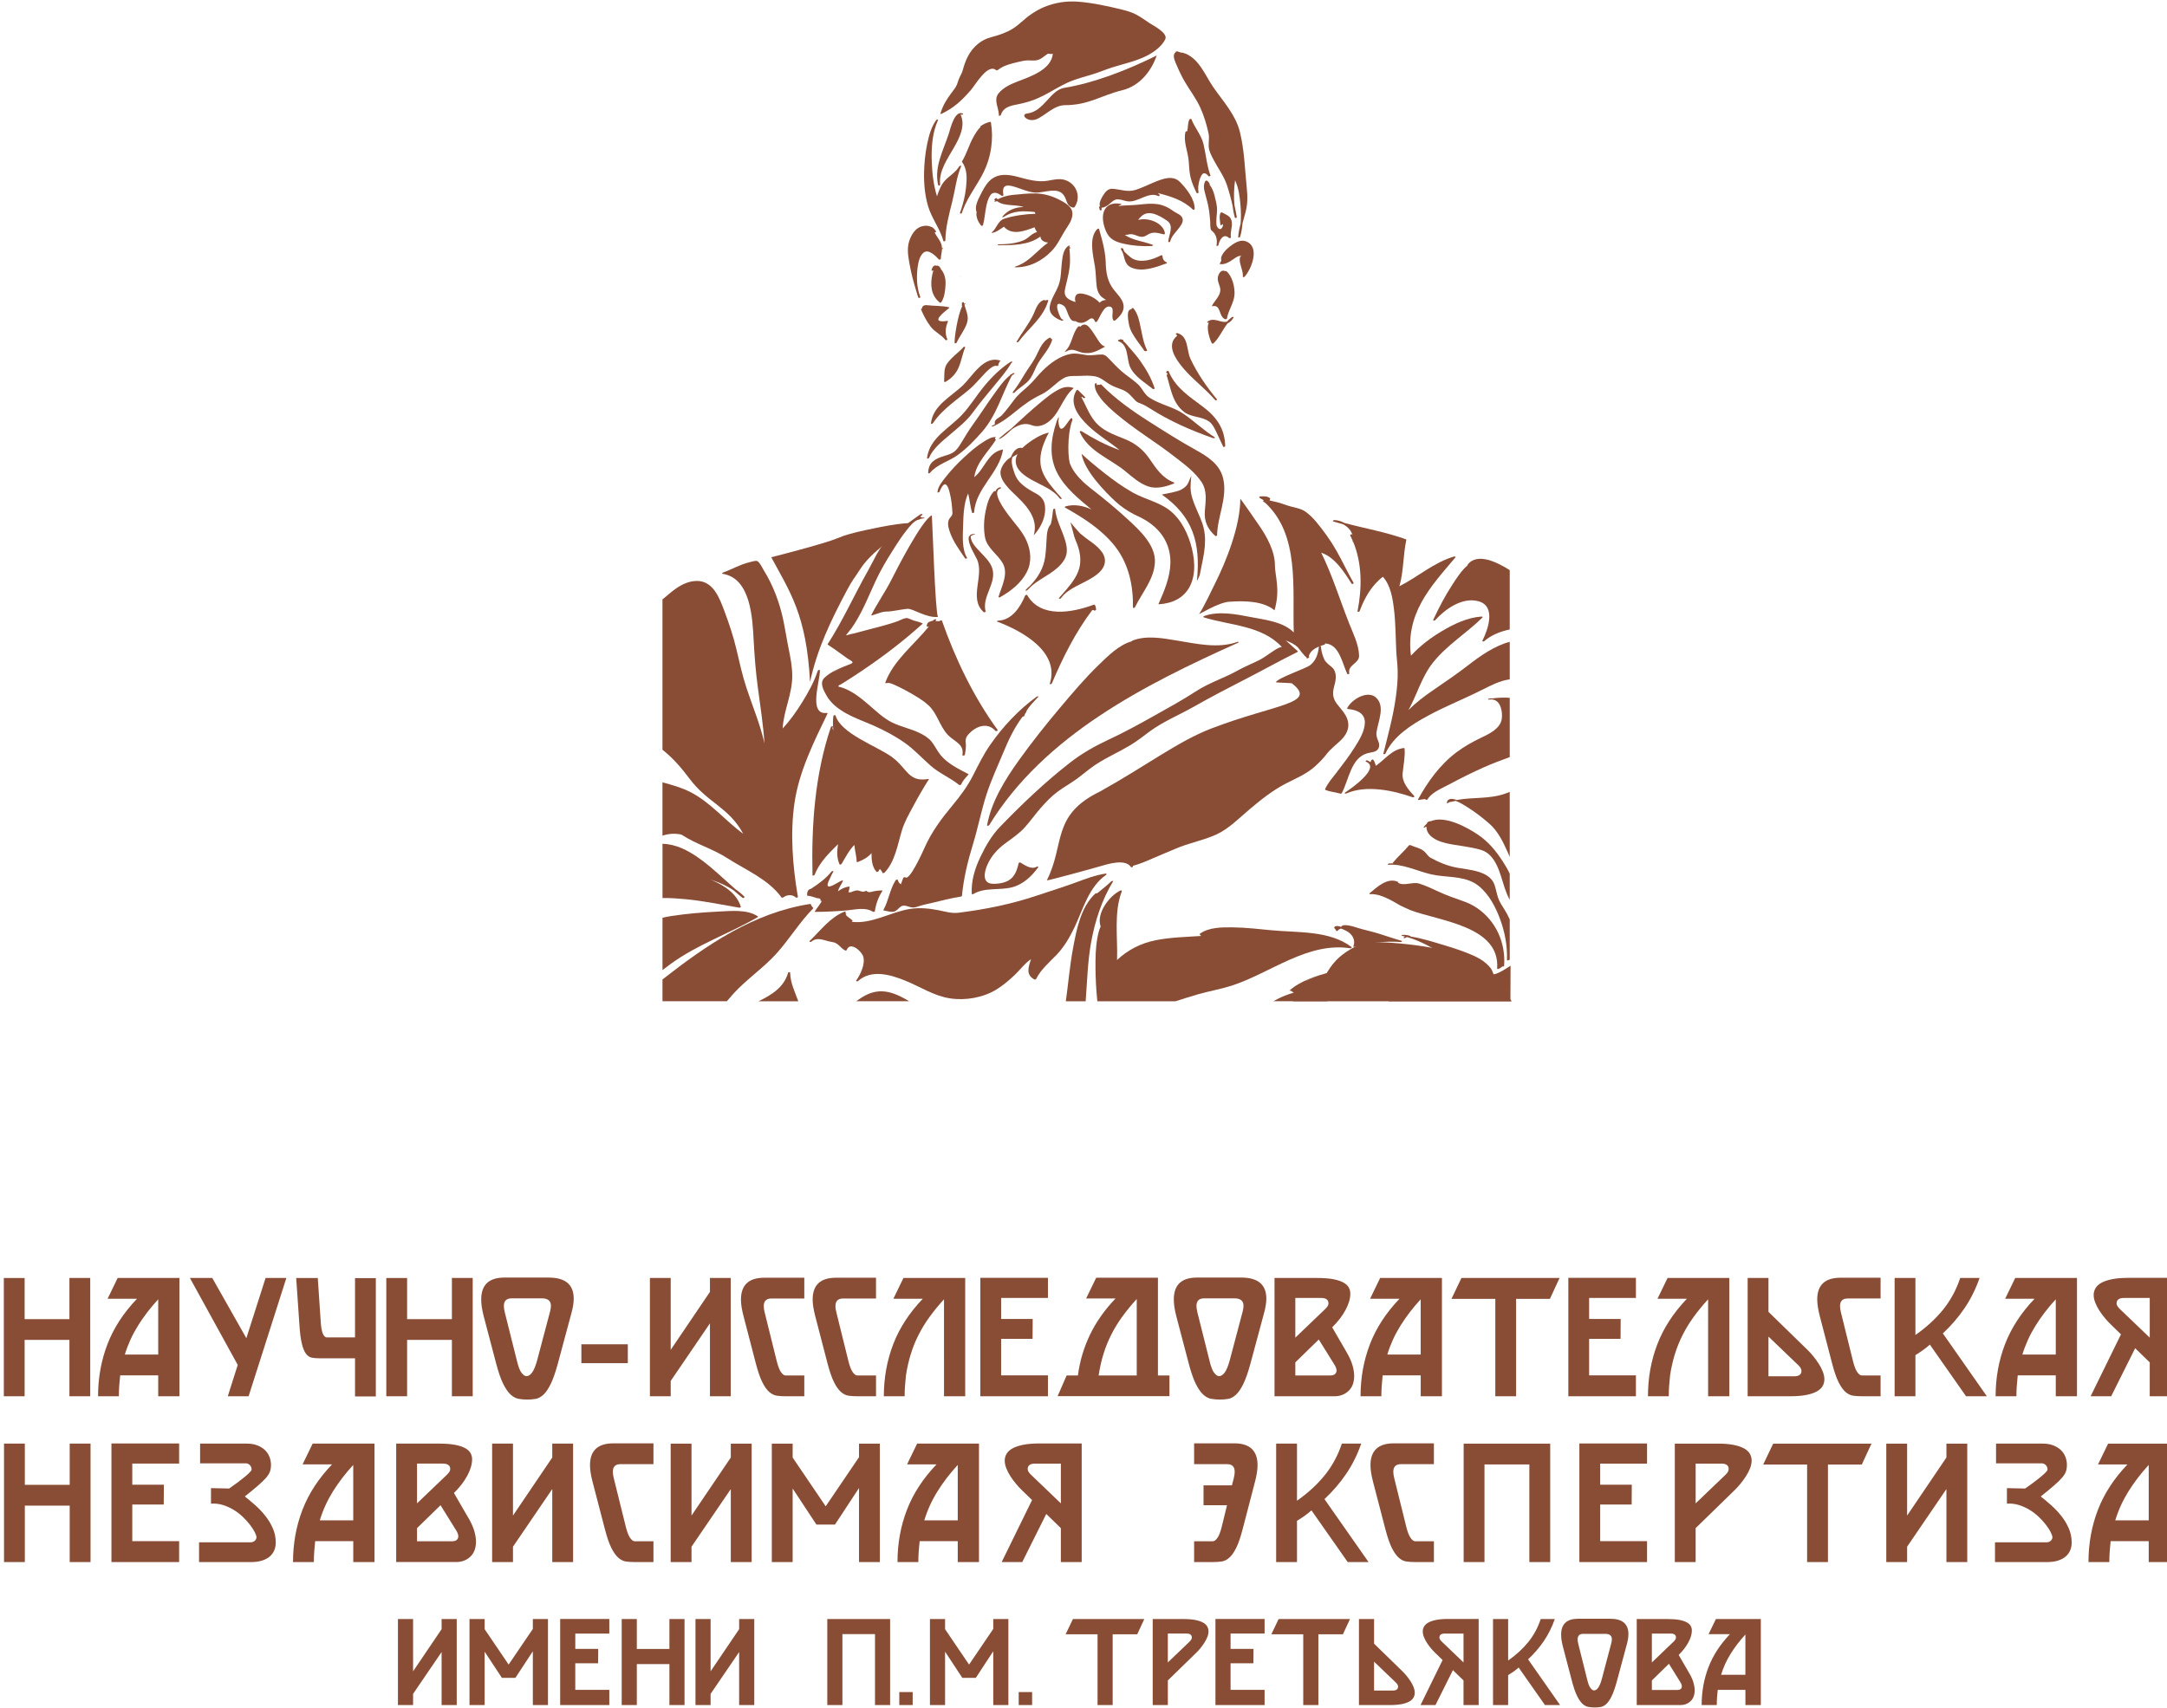 <svg height="276" viewBox="0 0 350 276" width="350" xmlns="http://www.w3.org/2000/svg"><g fill="#894d35"><path d="m66.718 270.014 4.608-6.81v-1.635h2.443v13.897h-2.444v-8.565l-4.608 6.76v1.805h-2.444v-13.896h2.444m19.329 1.618h.016v-1.62h2.443v13.9h-2.443v-8.692l-2.82 4.293h-2.18l-2.785-4.23v8.627h-2.444v-13.896h2.444v1.633l3.874 5.72m14.472-2.533-.017 2.33h-3.69v4.292h5.495v2.455h-7.936v-13.912h7.937v2.36h-5.493v2.475m15.201-4.82h2.442v13.897h-2.442v-6.62h-5.264v6.62h-2.442v-13.897h2.442v4.836h5.264m6.653 3.608 4.61-6.81v-1.635h2.443v13.897h-2.444v-8.565l-4.61 6.76v1.805h-2.442v-13.896h2.443m26.552 0h2.442v13.896h-2.442v-11.458h-5.263v11.458h-2.444v-13.896zm6.085 13.897h-2.162v-2.1h2.162zm13-12.279h.016v-1.618h2.443v13.897h-2.444v-8.69l-2.816 4.293h-2.18l-2.787-4.23v8.628h-2.442v-13.898h2.442v1.636l3.875 5.718zm6.29 12.28h-2.163v-2.1h2.164v2.1zm18.118-13.898-1.136 2.458h-3.97v11.44h-2.443v-11.44h-5.154l1.168-2.445h.046v-.014m12.849 13.898v-13.897h5.013c.757 0 1.39.054 1.9.156.506.106.918.244 1.228.42.312.176.534.387.67.63.134.243.202.505.202.784 0 .29-.06.595-.187.91-.125.316-.285.627-.482.932-.198.306-.413.602-.646.89-.23.284-.466.535-.692.75l-4.56 4.446v3.98h-2.444zm2.443-11.55v4.663l3.457-3.31c.124-.113.226-.23.303-.352.08-.117.116-.24.116-.365 0-.425-.286-.638-.855-.638h-3.02zm13.839 2.473-.016 2.33h-3.69v4.292h5.496v2.455h-7.94v-13.912h7.94v2.36h-5.496v2.475m19.286-4.82-1.138 2.458h-3.967v11.44h-2.444v-11.44h-5.15l1.167-2.445h.045v-.014m15.38-.001v3.98l4.563 4.446c.225.22.46.468.69.754.233.283.447.58.646.886.197.307.358.617.483.935.124.314.188.617.188.908 0 .277-.07.543-.203.783-.138.246-.358.456-.67.632-.31.175-.723.315-1.23.42-.51.1-1.14.154-1.898.154h-5.013v-13.898h2.443zm3.02 11.553c.568 0 .857-.214.857-.64 0-.123-.04-.244-.12-.363-.075-.117-.176-.234-.303-.35l-3.455-3.313v4.667h3.02zm11.425 2.346v-3.98l-1.712-1.662-2.817 5.643h-2.415l3.565-7.274-1.182-1.15c-.23-.216-.465-.467-.702-.752-.236-.287-.456-.583-.653-.89-.196-.304-.357-.614-.482-.93-.124-.316-.184-.62-.184-.91 0-.28.072-.546.217-.794s.376-.46.7-.638c.32-.177.74-.316 1.26-.42.52-.103 1.156-.154 1.915-.154h4.936v13.912h-2.446zm-3.02-11.55c-.58 0-.872.212-.872.637 0 .126.04.248.125.365.085.12.188.237.313.35l3.455 3.31v-4.663h-3.02zm15.49-2.347h2.272c-.456 1.306-1.045 2.49-1.767 3.554-.723 1.062-1.57 2.045-2.545 2.958l5.168 7.385h-2.444l-4.25-6.064c-.257.23-.527.443-.8.642-.276.196-.574.392-.897.588v4.835h-2.442v-13.898h2.442v6.704c1.287-.905 2.37-1.896 3.245-2.98.88-1.084 1.55-2.324 2.018-3.725m8.608 11.534c.236 0 .463-.146.676-.436.213-.287.413-.78.6-1.477l1.51-5.704c.063-.25.096-.46.096-.636 0-.592-.354-.888-1.06-.888h-3.564c-.604 0-.905.3-.905.9 0 .21.04.48.126.81l1.4 5.598c.167.708.35 1.185.552 1.445s.39.388.568.388m5.557-9.105c0 .485-.088 1.05-.266 1.69l-1.604 5.953c-.28 1.026-.56 1.826-.84 2.397-.28.57-.57.988-.863 1.26-.296.268-.6.426-.91.48-.313.054-.633.077-.967.077-.352 0-.69-.03-1.02-.087-.325-.056-.64-.223-.94-.494-.3-.277-.596-.7-.88-1.276-.287-.574-.563-1.382-.834-2.417l-1.46-5.564c-.19-.727-.283-1.37-.283-1.928 0-1.71.908-2.566 2.726-2.566h5.197c1.96 0 2.943.826 2.943 2.476m1.344 11.468v-13.897h5.013c.748 0 1.368.046 1.868.14.498.094.896.226 1.198.39.302.167.514.36.638.583s.186.464.186.723c0 .594-.187 1.236-.566 1.935-.38.702-.9 1.378-1.565 2.03l1.698 2.923c.312.528.537 1.027.675 1.49.14.467.212.897.212 1.29 0 .77-.222 1.36-.67 1.773-.445.417-.997.622-1.65.622h-7.037zm2.445-3.98v1.54h4.078c.27 0 .464-.057.584-.166.12-.106.178-.25.178-.425 0-.196-.095-.442-.28-.73l-1.805-2.91-2.755 2.692zm0-7.57v4.663l3.455-3.31c.126-.113.228-.23.312-.352.08-.117.125-.24.125-.365 0-.425-.293-.638-.87-.638h-3.022zm11.18 6.653h3.922v-6.497c-.924 1.007-1.715 2.04-2.38 3.11-.666 1.068-1.18 2.196-1.542 3.388m3.922 2.44h-4.467c-.042.397-.08.8-.11 1.208-.03.406-.045.824-.045 1.25h-2.442c0-2.156.363-4.19 1.097-6.103.73-1.91 1.89-3.697 3.477-5.356h-3.456l1.185-2.44h7.255v13.897h-2.49v-2.456zm-270.69-66.544h3.36v19.11h-3.36v-9.106h-7.235v9.108h-3.36v-19.11h3.36v6.647h7.235m8.948 5.726h5.394v-8.93c-1.27 1.38-2.363 2.806-3.274 4.273-.915 1.47-1.62 3.02-2.12 4.657m5.394 3.36h-6.144c-.057.538-.107 1.09-.15 1.654-.042.562-.062 1.136-.062 1.722h-3.36c0-2.963.502-5.762 1.508-8.39 1.006-2.63 2.6-5.083 4.784-7.364h-4.75l1.624-3.357h9.975v19.11h-3.425v-3.376zm8.732-15.735 5.502 9.725 3.106-9.725h3.357l-6.1 19.11h-3.36l1.606-5.065-7.726-14.045m20.913 12.976c-.444 0-.845-.032-1.2-.098-.356-.063-.67-.267-.942-.608-.27-.34-.5-.888-.684-1.636-.186-.747-.322-1.805-.406-3.173l-.514-7.46h3.488l.472 7.034c.056.897.168 1.54.33 1.924.165.385.36.597.59.64h4.624v-9.574h3.36v19.11h-3.36v-6.157h-5.758zm21.403-12.976h3.363v19.11h-3.363v-9.106h-7.234v9.108h-3.36v-19.11h3.36v6.647h7.234m12.031 9.214c.33 0 .64-.202.93-.6.293-.4.568-1.076.825-2.03l2.077-7.845c.085-.344.13-.636.13-.877 0-.812-.486-1.22-1.456-1.22h-4.904c-.83 0-1.24.414-1.24 1.24 0 .287.056.655.17 1.11l1.927 7.697c.23.967.48 1.633.76 1.988.28.356.537.537.78.537m7.643-12.527c0 .67-.12 1.448-.365 2.328l-2.204 8.19c-.385 1.41-.77 2.507-1.155 3.29-.384.783-.78 1.36-1.188 1.73-.405.37-.822.592-1.25.662-.43.074-.872.107-1.33.107-.483 0-.952-.04-1.402-.116-.447-.08-.88-.307-1.293-.684-.414-.376-.817-.965-1.21-1.755-.392-.79-.772-1.897-1.145-3.323l-2.012-7.65c-.257-1-.386-1.88-.386-2.65 0-2.352 1.246-3.53 3.743-3.53h7.15c2.698 0 4.047 1.135 4.047 3.4m1.24 7.375h7.5v3.057h-7.5zm14.427.897 6.337-9.36v-2.247h3.36v19.11h-3.36v-11.777l-6.337 9.3v2.477h-3.36v-19.11h3.36m11.347 3.486c0-2.354 1.257-3.525 3.768-3.525h6.462v3.354h-5.308c-.827 0-1.24.41-1.24 1.24 0 .155.012.324.04.498.03.182.074.384.13.61l1.907 7.696c.213.87.448 1.486.705 1.85.256.363.506.543.75.543h3.016v3.357h-3.082c-.47 0-.917-.03-1.337-.087-.422-.058-.827-.253-1.22-.586-.395-.334-.772-.863-1.135-1.582s-.716-1.743-1.06-3.066l-1.99-7.653c-.13-.5-.23-.97-.302-1.412-.07-.44-.104-.853-.104-1.237m11.578 0c0-2.354 1.258-3.525 3.768-3.525h6.465v3.354h-5.31c-.826 0-1.24.41-1.24 1.24 0 .155.013.324.043.498.028.182.073.384.13.61l1.903 7.696c.216.87.45 1.486.707 1.85.258.363.508.543.75.543h3.018v3.357h-3.082c-.47 0-.918-.03-1.337-.087-.422-.058-.828-.253-1.22-.586-.395-.334-.772-.863-1.136-1.582-.365-.72-.716-1.743-1.062-3.066l-1.988-7.653c-.13-.5-.23-.97-.302-1.412-.07-.44-.106-.853-.106-1.237m21.214 8.889v-8.93c-.856.937-1.627 1.877-2.313 2.82-.684.938-1.28 1.908-1.786 2.907-.508.996-.93 2.034-1.263 3.118-.336 1.08-.6 2.23-.782 3.442-.056.54-.107 1.088-.15 1.646-.043.556-.064 1.13-.064 1.73h-3.36c0-2.962.503-5.76 1.51-8.39 1.005-2.628 2.6-5.082 4.783-7.363h-4.753l1.626-3.357h9.976v19.11h-3.423v-6.734zm14.325-5.748-.02 3.206h-5.076v5.9h7.56v3.377h-10.918v-19.13h10.917v3.25h-7.56v3.397m27.188 12.464h-18.066l1.456-3.338h1.82c.3-2.293.946-4.475 1.935-6.55.994-2.073 2.374-4.036 4.145-5.89h-4.75l1.626-3.353h9.972v15.792h1.862v3.338zm-5.287-3.338v-12.354c-.857.942-1.626 1.882-2.312 2.82-.685.942-1.28 1.912-1.785 2.908-.51.998-.93 2.04-1.265 3.122-.336 1.082-.596 2.23-.782 3.44 0 .014-.004.022-.01.033-.007.006-.012.015-.012.028h6.166zm13.286.11c.33 0 .64-.202.93-.6.293-.4.568-1.076.824-2.03l2.077-7.845c.086-.344.13-.636.13-.877 0-.812-.485-1.22-1.456-1.22h-4.902c-.828 0-1.242.414-1.242 1.24 0 .287.058.655.17 1.11l1.93 7.697c.228.967.48 1.633.758 1.988.28.356.54.537.782.537m7.642-12.527c0 .67-.122 1.448-.364 2.328l-2.205 8.19c-.386 1.41-.77 2.507-1.156 3.29s-.783 1.36-1.19 1.73c-.405.37-.822.592-1.25.662-.428.074-.87.107-1.33.107-.482 0-.95-.04-1.4-.116-.448-.08-.88-.307-1.294-.684-.415-.376-.818-.965-1.21-1.755s-.774-1.897-1.145-3.323l-2.01-7.65c-.257-1-.387-1.88-.387-2.65 0-2.352 1.248-3.53 3.748-3.53h7.147c2.698 0 4.047 1.135 4.047 3.4m1.324 15.776v-19.11h6.895c1.027 0 1.883.064 2.568.193.686.13 1.233.306 1.648.535.412.227.707.496.88.802.168.307.253.636.253.993 0 .813-.26 1.7-.78 2.662-.52.963-1.236 1.89-2.15 2.788l2.332 4.02c.427.727.74 1.41.93 2.05.193.642.29 1.236.29 1.776 0 1.056-.306 1.866-.92 2.44-.613.566-1.37.852-2.27.852h-9.676zm3.36-5.474v2.115h5.61c.37 0 .637-.076.802-.225.164-.15.248-.344.248-.587 0-.27-.13-.604-.387-1.005l-2.483-3.995zm0-10.408v6.412l4.753-4.552c.17-.157.315-.32.43-.48.113-.167.172-.333.172-.506 0-.585-.4-.874-1.2-.874h-4.154zm14.857 9.146h5.394v-8.93c-1.27 1.38-2.362 2.806-3.274 4.273-.915 1.47-1.622 3.02-2.12 4.657m5.395 3.36h-6.142c-.057.538-.108 1.09-.15 1.654-.043.562-.064 1.136-.064 1.722h-3.36c0-2.963.502-5.762 1.507-8.39 1.01-2.63 2.605-5.083 4.788-7.364h-4.754l1.627-3.357h9.977v19.11h-3.425v-3.376zm22.431-15.735-1.563 3.378h-5.46v15.733h-3.358v-15.733h-7.085l1.604-3.355h.068v-.023m25.661 6.627-.02 3.206h-5.075v5.9h7.558v3.377h-10.915v-19.13h10.915v3.25h-7.558v3.397m19.217 5.748v-8.93c-.857.937-1.627 1.877-2.313 2.82-.684.938-1.28 1.908-1.785 2.907-.51.996-.93 2.034-1.264 3.118-.336 1.08-.597 2.23-.78 3.442-.058.54-.108 1.088-.15 1.646-.043.556-.064 1.13-.064 1.73h-3.36c0-2.962.502-5.76 1.51-8.39 1.005-2.628 2.6-5.082 4.784-7.363h-4.754l1.627-3.357h9.976v19.11h-3.426v-6.734zm9.748-12.375v5.472l6.272 6.113c.31.3.63.646.95 1.037.32.39.617.8.89 1.22.27.42.49.845.66 1.28.172.437.258.855.258 1.254 0 .384-.09.743-.275 1.077-.187.335-.495.625-.924.866-.425.242-.99.436-1.688.576-.698.143-1.57.216-2.612.216h-6.893v-19.11h3.362zm4.15 15.884c.786 0 1.18-.292 1.18-.876 0-.17-.055-.34-.163-.505-.105-.162-.246-.325-.417-.48l-4.75-4.554v6.414h4.15zm3.726-12.398c0-2.354 1.256-3.525 3.768-3.525h6.464v3.354h-5.31c-.828 0-1.24.41-1.24 1.24 0 .155.015.324.04.498.03.182.074.384.13.61l1.907 7.696c.213.87.447 1.486.704 1.85.257.363.506.543.75.543h3.018v3.357h-3.083c-.47 0-.915-.03-1.338-.087-.42-.058-.826-.253-1.22-.586-.394-.334-.772-.863-1.136-1.582-.36-.72-.715-1.743-1.057-3.066l-1.992-7.653c-.128-.5-.228-.97-.296-1.412-.073-.44-.108-.853-.108-1.237m23.095-3.486h3.125c-.628 1.8-1.438 3.426-2.43 4.885-.992 1.462-2.158 2.82-3.5 4.072l7.106 10.154h-3.36l-5.844-8.34c-.357.317-.726.606-1.104.88-.377.27-.788.54-1.23.813v6.647h-3.36v-19.11h3.36v9.212c1.77-1.24 3.258-2.605 4.464-4.092 1.205-1.49 2.13-3.196 2.772-5.12m10.039 12.374h5.394v-8.93c-1.268 1.38-2.36 2.806-3.274 4.273-.914 1.47-1.622 3.02-2.12 4.657m5.393 3.36h-6.142c-.055.538-.107 1.09-.15 1.654-.042.562-.064 1.136-.064 1.722h-3.36c0-2.963.504-5.762 1.51-8.39 1.007-2.63 2.603-5.083 4.784-7.364h-4.753l1.628-3.357h9.975v19.11h-3.426v-3.376zm15.177 3.376v-5.474l-2.353-2.288-3.874 7.762h-3.318l4.9-10.004-1.626-1.584c-.316-.298-.637-.644-.964-1.034-.328-.393-.628-.797-.9-1.22-.27-.418-.49-.848-.662-1.283-.172-.433-.257-.85-.257-1.25 0-.386.1-.748.3-1.09.198-.343.518-.633.963-.876.443-.24 1.02-.435 1.734-.576.713-.142 1.59-.212 2.633-.212h6.785v19.13h-3.362zm-4.15-15.882c-.8 0-1.198.29-1.198.874 0 .173.055.34.17.505.115.16.256.324.43.48l4.75 4.553v-6.412h-4.153zm-331.804 23.531h3.366v19.136h-3.366v-9.12h-7.246v9.12h-3.363v-19.136h3.363v6.656h7.246m15.211-.019-.022 3.208h-5.08v5.91h7.567v3.38h-10.934v-19.16h10.934v3.254h-7.568v3.408m20.066 8.434c-.03-.2-.138-.48-.323-.837-.185-.356-.436-.736-.75-1.142-.315-.41-.688-.823-1.126-1.243-.435-.42-.92-.797-1.456-1.126-.536-.326-1.113-.593-1.736-.795-.62-.194-1.274-.274-1.963-.23v-2.505l2.938.062c.5-.343.97-.68 1.415-1.016.443-.334.828-.635 1.157-.91.327-.27.587-.506.77-.706.188-.2.28-.344.28-.428 0-.286-.093-.525-.28-.718-.184-.192-.4-.29-.642-.29h-7.396v-3.188h7.545c.63 0 1.188.09 1.673.276.486.187.893.433 1.223.74.33.306.578.672.75 1.092s.258.867.258 1.336c0 .414-.057.78-.172 1.092-.114.315-.33.65-.643 1.008-.314.356-.742.77-1.286 1.243-.543.468-1.25 1.056-2.12 1.753.54.43 1.11.908 1.703 1.432.593.533 1.133 1.104 1.618 1.72.484.61.886 1.276 1.2 2 .314.72.472 1.487.472 2.3 0 .43-.075.83-.226 1.21-.148.378-.382.71-.696.995-.313.284-.726.515-1.23.685-.51.17-1.113.256-1.813.256h-8.424v-3.188h8.25c.33 0 .58-.086.76-.258s.27-.378.27-.62m10.22-2.676h5.403v-8.95c-1.27 1.385-2.364 2.812-3.28 4.283-.914 1.47-1.622 3.024-2.122 4.667m5.404 3.36h-6.152c-.057.54-.107 1.094-.15 1.66-.042.562-.064 1.136-.064 1.72h-3.365c0-2.966.505-5.77 1.51-8.4 1.01-2.636 2.606-5.09 4.793-7.375h-4.76l1.63-3.36h9.99v19.137h-3.43v-3.38zm6.935 3.381v-19.137h6.903c1.028 0 1.886.065 2.572.192.686.126 1.235.306 1.65.535.415.226.707.495.88.8.17.31.256.643.256.997 0 .815-.26 1.703-.78 2.666-.523.965-1.24 1.894-2.154 2.792l2.335 4.025c.43.73.74 1.414.934 2.056.193.643.29 1.233.29 1.776 0 1.056-.31 1.87-.922 2.44-.614.572-1.372.855-2.27.855h-9.693zm3.365-5.478v2.12h5.617c.37 0 .64-.075.803-.226.165-.15.247-.35.247-.59 0-.273-.128-.608-.385-1.007l-2.487-4.002zm0-10.43v6.426l4.76-4.56c.17-.158.314-.317.43-.482.11-.16.17-.332.17-.503 0-.584-.4-.88-1.2-.88h-4.16zm15.498 8.395 6.344-9.375v-2.248h3.366v19.136h-3.366v-11.793l-6.344 9.313v2.48h-3.367v-19.136h3.367m12.439 3.489c0-2.356 1.258-3.533 3.773-3.533h6.475v3.362h-5.317c-.83 0-1.242.412-1.242 1.242 0 .156.015.32.042.502.03.177.072.38.13.608l1.908 7.708c.215.87.45 1.487.707 1.85.257.365.506.548.75.548h3.023v3.36h-3.088c-.472 0-.92-.03-1.34-.087-.422-.057-.828-.25-1.22-.588-.394-.334-.774-.864-1.14-1.584-.364-.723-.716-1.746-1.06-3.074l-1.996-7.664c-.127-.497-.228-.967-.298-1.41-.07-.445-.106-.857-.106-1.242m16.397 8.136 6.345-9.375v-2.248h3.367v19.136h-3.367v-11.793l-6.346 9.313v2.48h-3.367v-19.136h3.366m27.032 2.227h.023v-2.227h3.365v19.136h-3.365v-11.963l-3.882 5.905h-3l-3.837-5.824v11.883h-3.366v-19.136h3.366v2.248l5.338 7.878m15.925 2.268h5.402v-8.95c-1.275 1.385-2.365 2.812-3.28 4.283-.915 1.47-1.622 3.024-2.123 4.667m5.402 3.36h-6.154c-.058.54-.106 1.094-.15 1.66-.04.562-.062 1.136-.062 1.72h-3.366c0-2.966.504-5.77 1.51-8.4 1.01-2.636 2.605-5.09 4.793-7.375h-4.758l1.628-3.36h9.99v19.137h-3.43v-3.38zm16.655 3.381v-5.48l-2.356-2.292-3.88 7.772h-3.324l4.91-10.02-1.63-1.58c-.313-.302-.635-.647-.964-1.04-.33-.395-.63-.802-.9-1.22-.273-.42-.494-.85-.665-1.286-.17-.434-.257-.853-.257-1.25 0-.388.1-.753.3-1.093.2-.342.52-.637.965-.877.442-.245 1.02-.438 1.735-.58.714-.142 1.595-.215 2.637-.215h6.795v19.16h-3.367zm-4.157-15.907c-.802 0-1.2.295-1.2.88 0 .17.057.34.17.502.113.165.26.324.43.48l4.758 4.563v-6.424h-4.158zm35.924.26c0 .385-.035.797-.108 1.242-.068.443-.17.913-.298 1.41l-1.996 7.664c-.343 1.328-.696 2.352-1.06 3.074-.365.72-.743 1.25-1.136 1.583-.393.336-.8.53-1.224.587-.42.058-.868.086-1.34.086h-3.084v-3.36h3.02c.244 0 .494-.182.75-.547.258-.362.494-.98.707-1.85l.838-3.426h-3.793v-3.21h4.585l.282-1.072c.056-.23.1-.432.127-.61.028-.18.04-.345.04-.5 0-.83-.412-1.243-1.242-1.243h-5.313v-3.362h6.473c2.514 0 3.772 1.176 3.772 3.533m13.618-3.488h3.13c-.63 1.797-1.438 3.427-2.434 4.892-.992 1.462-2.16 2.82-3.503 4.077l7.117 10.167h-3.367l-5.85-8.346c-.36.312-.728.604-1.105.876-.38.272-.792.54-1.235.812v6.657h-3.365v-19.137h3.365v9.227c1.774-1.244 3.264-2.608 4.472-4.102 1.21-1.49 2.133-3.198 2.776-5.123m4.621 3.489c0-2.356 1.258-3.533 3.774-3.533h6.472v3.362h-5.312c-.83 0-1.245.412-1.245 1.242 0 .156.013.32.042.502.028.177.07.38.128.608l1.908 7.708c.215.87.45 1.487.71 1.85.256.365.506.548.75.548h3.02v3.36h-3.087c-.47 0-.916-.03-1.337-.087-.422-.057-.832-.25-1.223-.588-.395-.334-.77-.864-1.138-1.584-.36-.723-.716-1.746-1.06-3.074l-1.995-7.664c-.127-.497-.228-.967-.3-1.41-.07-.445-.106-.857-.106-1.242m25.662-3.487h3.366v19.136h-3.367v-15.776h-7.247v15.776h-3.365v-19.136h3.366m23.792 6.637-.022 3.208h-5.082v5.91h7.568v3.38h-10.932v-19.16h10.932v3.254h-7.568v3.408m12.05 12.499v-19.137h6.904c1.042 0 1.913.068 2.614.214.7.143 1.265.334 1.695.577.427.24.734.53.922.868.183.334.274.694.274 1.08 0 .4-.085.818-.256 1.252-.17.436-.394.865-.666 1.286-.27.418-.565.824-.89 1.22-.32.393-.638.738-.952 1.04l-6.28 6.12v5.48h-3.366zm3.367-15.907v6.425l4.76-4.56c.172-.158.31-.317.417-.482.108-.16.16-.332.16-.503 0-.584-.393-.88-1.18-.88h-4.156zm28.401-3.229-1.566 3.38h-5.466v15.756h-3.366v-15.755h-7.095l1.607-3.36h.065v-.02m21.574 11.622 6.348-9.375v-2.248h3.365v19.136h-3.365v-11.793l-6.348 9.313v2.48h-3.364v-19.136h3.365m23.472 15.071c-.027-.2-.136-.48-.32-.837-.187-.356-.437-.736-.75-1.142-.316-.41-.69-.823-1.127-1.243s-.922-.797-1.457-1.126c-.535-.326-1.113-.593-1.736-.795-.62-.194-1.275-.274-1.962-.23v-2.505l2.937.062c.5-.343.973-.68 1.416-1.016.444-.334.83-.635 1.157-.91.33-.27.586-.506.773-.706.185-.2.278-.344.278-.428 0-.286-.094-.525-.278-.718-.188-.192-.402-.29-.645-.29h-7.395v-3.188h7.544c.63 0 1.187.09 1.674.276.485.187.893.433 1.22.74.33.306.58.672.752 1.092.17.42.255.867.255 1.336 0 .414-.056.78-.17 1.092-.114.315-.33.65-.644 1.008-.314.356-.742.77-1.287 1.243-.542.468-1.248 1.056-2.12 1.753.542.43 1.11.908 1.703 1.432.594.533 1.133 1.104 1.617 1.72.486.61.888 1.276 1.203 2 .312.72.47 1.487.47 2.3 0 .43-.073.83-.224 1.21-.15.378-.384.71-.696.995-.315.284-.73.515-1.23.685-.512.17-1.116.256-1.815.256h-8.422v-3.188h8.252c.33 0 .58-.086.762-.258.177-.172.266-.378.266-.62m10.148-2.676h5.402v-8.95c-1.272 1.385-2.364 2.812-3.28 4.283-.913 1.47-1.622 3.024-2.123 4.667m5.403 3.36h-6.15c-.06.54-.106 1.094-.15 1.66-.043.562-.064 1.136-.064 1.72h-3.366c0-2.966.504-5.77 1.51-8.4 1.01-2.636 2.606-5.09 4.793-7.375h-4.76l1.63-3.36h9.99v19.137h-3.432v-3.38zm-180.606-177.672c.623-.444 1.303-.836 2.01-1.132.407-.163.786-.26.95-.296-.263.51-.48.95-.56 1.17-.745 1.67-1.148 3.416-.46 5.17.55 1.397 1.61 2.58 2.605 3.718.17.17.326.348.468.544h.003c.006.01.013.02.02.028.09.128-.212.126-.278.05-.168-.198-.338-.394-.508-.592-1.073-1.06-2.664-1.667-3.943-2.38-1.18-.658-2.65-1.58-2.698-3.073-.044-1.366 1.386-2.495 2.39-3.208m25.852 7.537c-.007-.04-.003-.06-.003-.137.002-.41.053-1.35.134-1.848-.126.27-.262.57-.296.65-.274.69-.43 1.108-1.47 1.657-.745.32-2.167.56-3.008.73 4.992 3.53 6.297 7.73 5.67 13.925-.008.105.433-.802.447-.89.473-2.56 1.258-5.03.64-7.636-.518-2.177-2.057-4.21-2.113-6.454"/><path d="m188.224 81.968c-1.843-1.11-4.01-1.553-5.826-2.724-2.146-1.217-5.847-4.187-7.713-5.93.46 2.797 3.938 6.283 5.534 7.747.853.784 1.825 1.454 3.016 2.076 1.255.54 2.376 1.17 3.376 2.1 1.645 1.524 2.48 3.547 2.425 5.757-.06 2.297-1.006 4.533-1.932 6.6-.013.03.036.03.05.03 2.13-.118 4.07-.982 5.045-2.934 1.062-2.127.737-4.78.062-6.966-.694-2.24-1.967-4.506-4.038-5.756m-12.147 5.462c-.553-.393-.943-.675-1.62-1.253-.45-.502-1.08-1.165-1.567-1.82.222.767.396 1.543.614 2.305.025.09.12.308.173.51.745 1.67 1.147 3.415.46 5.172-.548 1.396-1.613 2.576-2.605 3.716-.17.17-.327.35-.47.54l-.002.006-.02.026c-.09.127.214.127.277.048.167-.197.337-.394.51-.592 1.07-1.06 2.66-1.666 3.94-2.38 1.18-.66 2.655-1.58 2.7-3.075.044-1.362-1.385-2.49-2.39-3.204"/><path d="m171.88 90.46c.683-1.105.437-2.33.052-3.49-.522-1.58-1.352-3.066-1.52-4.737-.01-.09-.303-.018-.314.062-.107.806-.17 1.614-.38 2.38-.442.53-.6 1.166-.648 1.914-.078 1.133-.104 2.264-.263 3.39-.27 1.902-1.2 3.365-2.478 4.69-.253.21-.49.437-.705.686-.086.098.22.063.27.017.272-.25.535-.507.788-.768 1.697-1.428 4.003-2.2 5.198-4.146m10.35-6.483c-1.968-1.826-4.034-3.502-6.15-5.153-1.77-1.38-2.78-2.714-3.187-3.738-.392-.59-.616-4.728.318-7.25-.117-1.522-1.97 3.69-2.27.214.26-1.395-.252-.035-.282.055-.945 2.792-1.284 5.7.142 8.387 1.238 2.334 3.433 4.115 5.484 5.81-1.316-.59-2.767-.9-4.185-.487-.06.016-.208.115-.1.175 2.965 1.667 5.912 3.533 8.04 6.213 2.257 2.844 3.01 6.387 2.948 9.93 0 .15.264.09.31-.003 1.15-2.354 3.1-4.544 3.236-7.26.14-2.79-2.42-5.144-4.305-6.892m-21.963 7.844c-.3-.966-1.116-1.763-1.794-2.486-.692-.745-1.642-1.594-1.7-2.675.006-.02.013-.038.02-.052l.45-.222h.016c.062.005.357-.11.206-.118-.527-.025-.812.135-.935.408-.044.017-.075.037-.073.06.002.043.007.084.01.124-.18.978 1.048 2.885 1.332 3.507 1.21 2.658-1.397 6.34 1.095 8.54.043.036.32-.03.305-.094-.673-2.462 1.827-4.56 1.066-6.994"/><path d="m165.81 87.386c-.694-1.592-1.957-2.846-2.972-4.233-.456-.624-2.818-3.73-1.28-4.21.195-.06.115-.274-.077-.216-.377.12-.592.335-.686.62l-.04.026c-.055-.045-.167-.05-.23.02-.788.834-1.096 2.046-1.322 3.13-.295 1.408-.373 2.897-.103 4.318.32 1.685 1.998 2.686 2.828 4.103 1.006 1.722-.134 3.754-.647 5.45-.04.137.147.143.23.095 1.757-1 3.41-2.267 4.34-4.086.817-1.6.66-3.41-.04-5.016m2.971-5.639c-.118-1.088-.76-1.633-1.375-1.974-.956-.53-1.917-1.038-2.752-1.93-.446-.478-.727-1.107-.946-1.832-.208-.69-.434-1.423-.188-2.166.01-.01.02-.015.03-.02.73-.466 1.504-.78 1.906-.975.188-.09.02-.166-.094-.12l-.097-.137c.076-.045.14-.11.086-.134-.908-.402-1.666.295-2.052 1.358-.68.463-1.29 1.07-1.6 1.928-.43 1.192.517 2.34 1.072 2.985 1.485 1.73 5.216 4.15 4.197 7.704-.03.11 2.103-2.07 1.812-4.686"/><path d="m163.223 74.058c-.198.147-.373.292-.525.437.162-.16.34-.308.527-.445zm11.173-4.271c1.38 3.14 4.813 4.262 7.324 6.314 1.142.935 2.32 2.018 3.752 2.494 1.358.45 2.82.025 4.1-.465.09-.037.127-.158.02-.197-1.87-.705-2.857-2.245-3.93-3.806-1.005-1.46-2.257-2.482-3.91-3.162-1.886-.775-3.716-1.344-5.015-3.006-.896-1.147-1.388-2.553-2.094-3.822.045.02.108.01.158-.015l.168.165c.102.1.4-.027.288-.138l-1.12-1.104c-.086-.083-.237-.045-.296.05-1.245 2.094.354 4.173 1.857 5.63 1.565 1.514 3.452 2.62 5.13 3.99-2.172-.762-4.207-1.845-6.154-3.06-.075-.047-.335 0-.277.13"/><path d="m193.113 72.68c-2.582-1.428-5.09-3.02-7.575-4.604-2.73-1.74-5.402-3.623-7.663-5.943-.063-.064-.25-.02-.293.066-.022-.016-.046-.032-.077-.043-.06-.024-.272.01-.28.09l-.093-.09c0-.056.002-.11.007-.167.01-.123-.305-.062-.313.04-.074.83.396 1.58.873 2.225.774 1.04 1.776 1.92 2.77 2.752 2.164 1.82 4.532 3.386 6.853 5.003 1.003.697 1.964 1.447 2.93 2.19 1.386 1.065 2.81 2.194 3.793 3.648.958 1.412.687 3.094.556 4.685-.14 1.657.424 2.92 1.67 4.038.062.056.302.022.303-.078.054-3.1 1.713-6.083.983-9.2-.54-2.293-2.5-3.534-4.445-4.61m1.221-6.939c-2.122-1.596-4.293-2.982-5.438-5.42.01-.01.017-.017.008-.022l-.022-.01c-.052-.113-.105-.23-.152-.348-.03-.07-.286.02-.314.07-.024.045-.05.09-.076.136-.005.01-.002.016.007.023.064.078.14.14.223.2l.045.105c-.096.015-.212.064-.2.1.686 2.14.905 4.487 2.83 5.974 1.188.916 2.88.682 4.093 1.59.605.453.986 1.404 1.305 2.056.325.656.605 1.333.93 1.988.033.063.316-.014.313-.083-.033-2.783-1.372-4.72-3.55-6.357m-3.323-6.379c1.588 1.92 3.654 3.388 5.26 5.283.065.08.367-.028.29-.12-1.66-2.017-3.182-4.202-4.287-6.563-.653-1.39-.285-3.656-2.116-4.148-.056-.016-.33.053-.243.143.09.094.16.182.217.278l-.01.007c-1.835 1.48-.25 3.742.888 5.12m-10.381-4.248c1.683.583 1.294 2.824 1.89 4.167.68 1.528 2.43 2.54 3.686 3.554.084.066.318-.003.276-.137-.518-1.57-1.327-3.004-2.29-4.354-.523-.74-1.108-1.435-1.712-2.112-.325-.365-.68-.844-1.086-1.174.06-.062.064-.154-.06-.175-.118-.02-.23-.052-.343-.078-.073-.017-.155.028-.19.085-.146-.04-.357.157-.17.22m-25.081 29.869c.05-1.647.097-3.696.816-5.264.268 1.038.33 2.12.65 3.15.02.06.312-.016.315-.084.25-3.93 4.054-6.325 4.672-10.133.004-.03-.117-.012-.127-.01-2.352.474-2.828 3.117-4.522 4.446.334-2.397 2.29-4.107 3.525-6.082.01-.016-.072-.02-.153-.007v-.296c.097-.032.207-.09.1-.095-.68-.04-1.362.386-1.91.727-1.166.72-2.216 1.636-3.215 2.563-1.07.99-2.08 2.053-2.98 3.197-.527.67-1.276 1.562-1.31 2.456 0 .05.287-.016.31-.07.14-.308.623-1.558 1.092-1.163.336.282.457.856.563 1.252.285 1.077.398 2.22.455 3.328.02.46-.492.732-.635 1.197-.185.612.024 1.312.228 1.89.537 1.544 1.56 2.908 2.47 4.25.05.073.337-.048.315-.08-.882-1.4-.707-3.606-.658-5.174"/><path d="m159.524 71.05c.032-.02.064-.035.096-.052-.03.017-.062.033-.096.05m.171-.088c.018-.008.035-.016.052-.026-.017.01-.034.018-.052.026m13.693-8.227c.01-.006.024-.03.005-.04-.202-.088-.41-.136-.616-.162-.603-.057-1.11.073-1.577.294-1.235.587-2.33 1.52-3.37 2.388-1.28 1.066-2.504 2.196-3.734 3.317-.273.247-.547.508-.826.768-.687.472-1.315 1.047-1.94 1.564-.075.064.223.02.266-.007.68-.416 1.275-.983 1.865-1.518.97-.67 2.034-1.106 3.185-.643.748.304 1.538.143 2.224-.235 2.224-1.236 2.624-4.16 4.518-5.727m-23.353 11.268c.655-1.557 2.152-2.716 3.405-3.79 1.29-1.104 2.678-2.176 3.677-3.555 1.1-1.516 2.32-2.95 3.51-4.398.935-1.137 1.937-2.274 2.676-3.55.01-.016.015-.032.015-.044l.126-.09c.178-.115-.083-.207-.205-.13-1.65 1.076-3.025 2.436-4.272 3.94-1.243 1.502-2.26 3.207-3.59 4.63-2.063 2.208-5.23 3.704-5.65 6.984-.02.15.266.1.307.002m8.576-4.222c2.34-2.665 3.2-6.027 4.808-9.097.128-.098.26-.19.396-.275.18-.115-.09-.174-.198-.107-.077.047-.152.097-.226.148-.078 0-.17.032-.197.082-.018.034-.035.07-.055.104-1.05.827-1.86 2.042-2.622 3.09-1.17 1.612-2.235 3.298-3.403 4.912-.686.95-1.27 1.935-1.873 2.934-.338.557-.735 1.18-1.3 1.532-.45.28-.982.43-1.488.583-1.48.448-2.493 1.04-2.536 2.713-.003.15.253.053.305-.01 1.107-1.363 3.025-1.834 4.433-2.847 1.47-1.06 2.768-2.406 3.956-3.763m-4.42-14.336c.013.082.287-.013.312-.066.495-1.078 1.274-2.005 1.662-3.13.385-1.122-.12-1.974-.396-2.984.072-.13.084-.065-.01-.085l.02-.02c.107-.02.24-.094.207-.11-.087-.042-.176-.028-.262.032-.02-.076-.034-.152-.048-.23-.014-.073-.314 0-.314.084v.524c0 .015.022.022.05.026-.727 1.362-1.325 5.32-1.22 5.96m7.422 2.839c-2.65-.955-4.497 2.41-6.024 3.907-1.92 1.883-4.96 3.308-5.234 6.274-.006.06.283-.024.312-.068 1.545-2.323 3.9-3.778 5.988-5.563.626-.535 1.163-1.182 1.733-1.77.413-.43 1.898-2.246 2.624-1.932.087.036.327-.09.3-.105-.038-.016-.075-.027-.11-.036l.26-.598c.098-.028.21-.087.15-.11m22.608-5.419c-.22-1.063-.446-2.234-1.183-3.08-.057-.066-.354.043-.295.108.013.02.025.036.04.052l-.035.035h-.005c-.935-.01-.48 1.95-.396 2.447.176 1.018.837 1.95 1.42 2.777.263.372.537.733.807 1.1.275.374.17.43.488.43.03 0 .255-.046.222-.11-.593-1.173-.797-2.49-1.06-3.76m-19.733 2.376c1.675-2.28 4.008-3.848 4.82-6.673.02-.075-.092-.107-.146-.102-.157.018-.286.053-.404.104.01-.07-.056-.134-.17-.096-.967.328-1.26 1.39-1.637 2.225-.724 1.6-1.854 2.972-2.745 4.48-.086.143.213.155.28.062m29.58-26.927c.35-.598.823-.23 1.133.163.046.057.332-.023.307-.096-.593-1.638-.73-3.388-1.122-5.077-.342-1.466-1.428-2.666-1.967-4.058-.036-.09-.28.006-.313.067-.22.416-.228.986-.28 1.442-.012.123-.04.276-.063.437l-.032.006c-.026.004-.053.01-.08.016-.047.008-.168.03-.18.09-.383 1.577.395 3.147.52 4.713.073.892.088 1.74.295 2.62.212.89.584 1.734.99 2.554.04.078.335 0 .315-.084-.152-.65-.038-1.35.137-1.987.076-.284.193-.554.34-.808m-38.84 5.568c-.063.168-.125.337-.178.507-.055.173.252.166.3.038.064-.177.127-.356.187-.535.83-2.185 2.34-4.033 3.362-6.128 1.193-2.44 1.598-5.327 1.144-7.993-.014-.077-.13-.077-.188-.064-.545.13-1 .347-1.46.666-.08.056-.067.108-.02.14-.457.44-.807 1.02-1.11 1.547-.742 1.294-1.114 2.75-1.895 4.037-.018.026-.013.062.006.085.886 1.142.798 2.767.652 4.12-.132 1.21-.412 2.422-.8 3.582m-2.523 25.384c-.275.73-.146 1.577-.222 2.345-.01.114.16.127.23.084.936-.547 1.632-1.242 2.077-2.227.48-1.06.643-2.235 1.09-3.31.068-.157-.215-.17-.28-.068-.343.528-2.567 2.073-2.895 3.175m25.733-3.289c-.634-.188-1.042-.968-1.376-1.478-.375-.57-.725-1.164-1.19-1.67-.545-.59-1.04-.435-1.405-.016-.016-.024-.03-.05-.048-.074-.048-.066-.258 0-.3.053-1.01 1.192-.935 2.92-2.13 3.99-.077.07.22.02.263-.006.814-.517 1.458-.13 2.235.12.44.145.884.168 1.342.145.928-.047 1.812-.57 2.6-1 .03-.02.055-.05.008-.065"/><path d="m178.003 56.197c-.028.016-.06.034-.094.05.03-.016.06-.034.093-.05m-14.15 7.23c.67-.718 1.564-1.17 2.236-1.89.61-.654.91-1.5 1.28-2.296.702-1.515 2.136-2.738 2.58-4.378.025-.09-.08-.113-.18-.088-.002-.03-.015-.07-.034-.153-.022-.09-.162-.084-.23-.05-1.34.687-1.71 2.208-2.413 3.417-.47.813-1.06 1.57-1.55 2.38-.61 1.017-1.213 2.03-1.953 2.964-.126.163.17.2.265.097m35.117-12.198c-.297.21-.554.453-.784.713-.962.33-2.113-.79-3.154.02-.166.13.084.246.21.147.01-.01.022-.013.032-.02-.535.773.136 2.832.465 3.376.06.096.215.036.274-.02.972-.93 1.446-2.21 2.276-3.224.402-.16.704-.52.938-.9.09-.148-.187-.14-.257-.092"/><path d="m198.054 43.8c-.028-.023-.095-.01-.16.012-.576-.307-1.038.256-1.182.916-.172.804.435 1.426.384 2.22-.06.924-.973 1.7-1.367 2.497-.023.044.108.022.122.02 1.398-.283.95 1.674 2.013 2.102.06.025.292-.013.305-.093.202-1.373 1.135-2.497 1.22-3.894.072-1.17-.357-3.02-1.336-3.78m3.067-4.85c-.87-.272-1.854.378-2.496.88-.54.426-1.634 1.446-1.357 2.253-.09.172-.175.35-.263.53-.018.033.036.05.058.054.604.08 1.126-.154 1.632-.458.326-.2.635-.43.957-.633.355-.22.647-.28.895-.208-.17.002-.295.124-.312.456-.046.973.592 1.928.5 2.888-.014.126.258.023.3-.023 1.175-1.323 2.547-4.973.087-5.74m-12.735 3.611c.058-.018.145-.112.06-.158-.538-.274-.63-.55-.713-1.114-.014-.085-.175-.06-.223-.035-1.27.656-3.002 1.227-4.39.627-.372-.163-.69-.458-.99-.72-.158-.14-.31-.287-.458-.438-.038-.04-.07-.075-.098-.11-.04-.118-.088-.23-.144-.334.026-.04.017-.08-.055-.094-.017-.025-.03-.05-.047-.073-.068-.1-.37.012-.29.13.02.026.037.053.054.08.008.085.074.203.18.336.42.953.3 2.062 1.445 2.565 1.804.793 3.955-.053 5.67-.66m-33.097 2.132-.083-.044c.017-.017.033-.036.04-.055.014.033.03.066.043.1m35.034-21.355c.01.005.025.006.04.007-.025 0-.05 0-.074-.003.01 0 .02-.004.032-.007 0 .002 0 .002.002.003m8.634 12.618c-.095-1.07-.79-1.176-1.564-1.628-.072-.04-.253.014-.282.09-.25.63-.045 1.222-.006 1.87-.003.008-.006.017-.002.026l.006.015c.03.097.318.016.314-.082.004.01.055-.005.117-.027.006.208-.048.4-.174.573-.325.524-.75-.044-.833-.267-.084-.228-.072-.503-.077-.744-.008-.617.1-1.23.113-1.846.016-.762-.23-1.626-.41-2.362-.16-.637-.406-1.25-.815-1.762.042-.022.07-.05.056-.075-.122-.23-.22-.38-.435-.542-.083-.062-.258 0-.304.08-.38.672-.176 1.436.022 2.135.248.883.47 1.744.602 2.653.08.552.123 1.112.174 1.668.023.27-.022 1.28.172 1.457.342.31.57.496.744.95.185.48.2 1.035.1 1.533-.02.106.292.048.31-.044.118-.712.768-2.08 1.722-1.182.06.058.32 0 .304-.1-.14-.833.222-1.568.148-2.386m-7.603-22.769c.812 1.395 1.804 2.678 2.484 4.146.6 1.293 1.047 2.8 1.353 4.19.15.687-.002 1.403.024 2.1.026.755.44 1.513.783 2.17.71 1.368 1.676 2.64 2.166 4.11.365 1.094.66 2.207.908 3.33.072.653.194 1.3.378 1.94.025.09.33.01.313-.085-.108-.63-.234-1.255-.37-1.878-.158-1.355-.098-2.73.082-4.088.585 1.243.768 2.685.875 4.03.08.962.107 1.96.026 2.943-.188.722-.348 1.45-.396 2.21-.007.11.29.036.312-.047.212-.718.33-1.462.388-2.212.145-.56.31-1.12.462-1.68.39-1.416.362-2.656.215-4.1-.313-3.03-.367-6.048-1.12-9.022-.685-2.713-2.67-4.856-4.24-7.108-1.404-2.01-2.377-4.912-5-5.637-.03-.01-.088-.007-.148.004-.035-.004-.07-.01-.106-.018-.062-.02-.13-.042-.204-.058-.134-.046-.27-.1-.393-.138-.083-.03-.368.098-.255.135l.02.006c-.088.038-.164.097-.216.188-.318.544.142 1.42.355 1.926.38.9.812 1.798 1.302 2.642m-11.487 38.594c.063.066.214.013.27-.036.75-.642 1.472-1.417 1.327-2.463-.135-.96-1.042-1.792-1.604-2.525-1.01-1.316-1.225-2.726-1.273-4.347-.01-.365-.04-.726-.08-1.08-.08-.452-.078-.56-.09-.635-.203-1.253-.554-2.46-.907-3.716-.03-.1-.238-.03-.284.016-1.428 1.43-.66 4.315-.383 6.04.174 1.09.15 2.184.29 3.275.06.48.248.98.53 1.373.234.32.628.55 1 .778-.388-.01-.757.138-1.066.436-.67-.77-1.848-1.318-2.825-1.467-1.062-.162-1.298.552-1.062 1.37-.605-.198-1.292-.45-1.604-.99-.31-.544-.038-1.35.093-1.907.267-1.155.56-2.24.614-3.435.012-.286.02-2.278-.14-2.32.102.027.372-.12.193-.168-.048-.013-.09-.017-.13-.018l-.04-.116c.02-.016.042-.035.065-.05.177-.116-.096-.156-.194-.09-.837.55-.95 1.735-1.06 2.632-.157 1.257-.09 2.578-.548 3.778-.425 1.12-1.18 2.116-1.397 3.31-.225 1.223.74 1.916 1.765 2.314.068.04.137.067.21.067.048 0 .33-.11.187-.16-.073-.026-.146-.056-.22-.084-.312-.268-.605-1.22-.68-1.477-.072-.256-.107-.523-.06-.784.097-.527 1.023.026 1.21.248.43.507.69 2.53 1.68 2.315.377.177 1.013.637 2.083-.142.488-.403.854-.463 1.136.25.043.106.257.022.304-.04.456-.592 1.107-2.728 2.155-2.387.804.263-.01 1.664.535 2.235m1.405 11.18c.99.4 1.426 1.05 2.13 1.773.252.26.6.374.93.5.48.187.895.428 1.324.703 3.18 2.043 6.74 3.617 10.312 4.857.06.022.355-.076.27-.127-1.816-1.116-3.33-2.62-5.088-3.816-1.71-1.16-3.812-1.492-5.52-2.623-.836-.55-1.137-1.51-1.852-2.168-.843-.78-1.847-1.385-2.71-2.148-.748-.667-1.418-1.415-2.12-2.126-.26-.26-.554-.504-.94-.516-.86-.028-1.65.218-2.526.092-.913-.13-1.71-.36-2.633-.175-1.703.34-3.272 1.516-4.466 2.7-.833.827-1.508 1.768-2.392 2.55-.764.676-1.56 1.303-2.172 2.128-.626.85-1.264 1.685-1.966 2.48-.423.48-1.333.642-1.17 1.413.006.02.024.032.05.036-.175.1-.343.208-.52.31-.17.095.066.126.155.086 1.38-.607 2.556-1.508 3.71-2.456 1.31-1.073 2.563-1.98 4.1-2.706 1.42-.67 2.337-1.91 3.676-2.67.772-.442 1.808-.284 2.66-.333.734-.042 1.522-.06 2.25.053.89.137 1.577.73 2.297 1.21.668.444 1.47.678 2.21.975m-28.562-8.031c.057.07.346-.008.303-.103-.416-.94-.316-1.996.107-2.917.03-.066-.107-.07-.135-.066-.595.077-1.92.23-1.245-.66.418-.552 1.03-.992 1.562-1.435.053-.044.03-.093-.03-.11-1.14-.277-2.353-.198-3.51-.336-.563-.066-.836.167-.864.557-.086.017-.164.06-.14.116.43 1.033.906 1.935 1.588 2.827.647.846 1.71 1.274 2.365 2.126m-.331-15.98c.024.093.313.01.313-.082.023-2.186.584-4.185 1.104-6.284.48-1.934.677-3.92 1.453-5.775.035-.083-.272-.027-.313.048-.54.956-1.548 1.5-2.29 2.285-.652.688-1.005 1.646-1.31 2.562-.567-1.803-.778-3.72-.847-5.597-.08-2.248.078-4.675 1.03-6.753.04-.084-.26-.026-.3.028-.827 1.132-1.19 2.543-1.473 3.89-.32 1.536-.47 3.114-.5 4.683-.033 1.77.14 3.604.636 5.305.58 1.998 1.946 3.672 2.497 5.69m-1.788 5.321c-.36 1.686-.27 3.435 1.185 4.597.082.066.223.005.27-.072.494-.758.596-1.754.66-2.63.054-.753 0-1.41-.337-2.09-.104-.212-.256-.44-.43-.64.012-.025.013-.05-.004-.08-.24-.4-.458-.497-.645-.427-.352-.136-.682.007-.83.718-.03.154.29.113.318-.023l.005-.018.008-.002c-.09.23-.156.476-.198.668"/><path d="m148.245 42.96c.106-.72.302-1.555.847-2.082.813-.79 2.034.484 2.553 1.038.058.06.3.015.304-.08.016-.56.18-1.064.195-1.6.065-.005.136-.02.192-.057.048-.03.043-.07-.018-.07h-.175c-.003-.11-.01-.222-.03-.34-.14-.853-.815-1.47-1.163-2.24.105.023.3-.06.24-.146-.37-.52-.485-.673-1.132-.85-.418-.114-.868-.063-1.273.065-.882.284-1.434 1.125-1.778 1.922-.554 1.29-.387 2.553-.15 3.888.288 1.653.71 3.285 1.218 4.888.074.277.16.544.257.793.042.107.348.02.314-.082-.087-.254-.167-.51-.247-.765-.366-1.378-.36-2.913-.158-4.282m40.769-3.958c.146-.727.748-1.33 1.198-1.9.34-.43.913-1.084.814-1.686-.118-.734-.996-.934-1.518-1.32-.75-.56-1.648-.994-2.587-1.12-.905-.123-1.806-.043-2.707.057-.922.102-1.826.13-2.75.173-.254.013-.53.033-.81.07l.202-.152.024.002c.113.023.374-.15.188-.183-1.026-.19-2.088-.058-2.63.92-.578 1.047-.232 2.506.214 3.53.554 1.258 1.52 1.682 2.825 1.977 1.48.337 3.074.462 4.592.376.055-.003.273-.124.142-.178-1.482-.595-3.202-.706-4.535-1.615.24-.002.48-.048.752-.097.698-.125 1.248.345 1.905.403.393.034.677-.124 1.004-.326.954-.585 1.614-.296 2.572-.084.083.02.265-.018.25-.132-.2-1.705-2.74-2.66-4.33-2.175.58-.837 1.314-1.314 2.416-1.03.802.206 1.615.698 2.283 1.167 1.142.804.243 2.25.168 3.355-.006.146.294.082.317-.033"/><path d="m192.952 33.76c.054-1.548-1.347-3.337-2.386-4.37-1.194-1.186-2.872-.465-4.23.085-.973.394-1.91.884-2.91 1.2-1.318.417-2.438-.085-3.74-.176-.736-.053-1.19.534-1.527 1.083-.225.364-.757 1.275-.48 1.75-.095 0-.205.095-.15.19.028.12.06.24.09.36.005.17.323.13.317-.02-.003-.113-.015-.206-.043-.297.543-.048.953-.312 1.38-.682.412-.354.756-.718 1.36-.676.476.034.95.232 1.426.312 1.695.28 3.4-1.63 5.002-.848.09.045.335-.066.232-.18-.09-.1-.18-.2-.268-.295 2.09.54 4.034 1.116 5.647 2.665.076.075.278.008.28-.102m-23.878 5.603c-.302.21-.582.45-.858.69-1.332 1.165-2.433 2.455-4.193 3-.088.027-.223.135-.05.136 2.29.032 4.327-1.024 5.88-2.636.898-.934 1.397-2.05 2.057-3.14.58-.96 1.482-2.004 1.273-3.197-.18-1.006-1.517-1.663-2.34-2.07-1.07-.526-2.334-.867-3.535-.893-1.236-.026-2.544.115-3.776.243-.868.09-1.646.316-2.393.703-.052-.053-.103-.107-.148-.167-.06-.074-.266.02-.303.082l-.093.15c-.004.015 0 .026.01.034.037.05.084.09.133.123-.04.025-.083.047-.127.074-.122.08.093.09.142.077.097-.027.195-.05.293-.074 1.13.895 2.943.465 4.287.955-1.34 0-2.606.503-3.463 1.583-.086.108.228.038.268.01 1.574-1.05 3.186-.978 4.977-.794.038.1.083.194.127.29-1.658.043-3.4.28-4.976.77-1.132.348-1.23 1.534-2.077 2.225-.113.09.086.087.14.077.712-.153 1.22-.616 1.82-.98 1.324 1.478 3.34.676 4.953.09.086.287.226.546.4.782-.235.034-.49.148-.762.327-.25.168-.483.376-.718.568-.466.378-1.013.567-1.588.723-.88.24-1.81.32-2.723.344-.068-.02-.128-.02-.173.002-.067.002-.134.004-.2.004-.102 0-.343.15-.13.15 2.27-.002 4.946.02 6.833-1.414.043.476.326.745.817.91.24.082.61-.023.217.246"/><path d="m158.253 31.688c-.37.736-.856 1.768-.518 2.596-.146.757.25 1.564.726 2.17.06.07.282 0 .305-.08.28-1.025.322-2.108.55-3.144.12-.55.28-1.104.574-1.588.488-.813 1.256-.495 1.873-.018.065.052.322.012.303-.1-.087-.54-.198-1.42.55-1.532.537-.08 1.174.164 1.674.322.916.29 1.852.718 2.822.797 1.525.124 3.855-1.118 4.823.625.413.742.382 1.604 1.378 1.8.075.016.2-.014.245-.08 1.088-1.603.37-3.702-1.472-4.353-.92-.327-1.97-.064-2.893.1-1.556.27-3.25-.21-4.748-.616-1.656-.445-3.34-.635-4.648.656-.68.672-1.12 1.605-1.544 2.446m-3.108-13.183.054-.013c.03.004.06.013.09.027.103.05.387-.092.246-.16-1.34-.65-2.035 2.42-2.273 3.167-.888 2.768-2.43 5.418-1.733 8.398.03.124.328.042.312-.08-.257-2.22 1.246-4.26 2.287-6.1.887-1.575 1.83-3.452 1.015-5.24"/><path d="m152.118 18.365c2.024-.987 3.225-2.14 4.685-3.808.74-.847 2.744-4.41 4.105-3.205.057.048.243-.03.29-.066.878-.714 2.082-.996 3.166-1.255.54-.13 1.11-.267 1.666-.278.47-.01.96.08 1.426-.02.723-.157 1.116-.616 1.716-1.015.177-.117.51.06.735-.002.056-.014.1-.035.14-.06-.232 2.652-3.73 3.742-5.815 4.558-1.074.422-2.15.926-2.907 1.812-.954 1.118.048 2.42.002 3.665-.002.043.293-.007.31-.07.346-1.213 1.374-1.5 2.527-1.72.935-.18 1.845-.414 2.74-.74 2.22-.81 4.088-2.293 6.288-3.13 1.064-.407 2.177-.686 3.265-1.02 1.1-.333 2.146-.793 3.24-1.138 1.822-.573 3.745-.97 5.463-1.833 1.148-.58 2.474-1.51 3.045-2.695.48-.992-1.89-2.194-2.51-2.592-.74-.476-1.414-1.007-2.202-1.408-.718-.367-1.49-.6-2.267-.792-2.29-.562-4.694-1.087-7.046-1.277-1.883-.153-3.747.132-5.492.84-.79.32-1.524.76-2.223 1.238-1.017.7-1.86 1.644-2.905 2.29-1.067.66-2.253 1.043-3.43 1.352-.755.198-1.437.513-2.052.995-1.505 1.176-2.142 2.705-2.607 4.443-.118.45-.505 1-.66 1.5-.367 1.182-.437 1.113-1.158 2.103-.875 1.198-1.322 1.917-1.775 3.34-.023.07.22 0 .24-.01"/><path d="m161.973 5.2c.292-.05.58-.112.863-.19-.286.087-.575.147-.863.19m7.904 105.235c1.757-4.146 3.81-8.27 6.536-11.87h.277v.044c.002.084.338.024.336-.09-.005-.305-.034-.535-.2-.794-.044-.07-.167-.033-.23-.01-3.42 1.26-8.503 2.21-10.69-1.574-.054-.097-.294-.017-.33.07-.757 1.828-2.128 3.972-4.332 4.055-.04 0-.34.104-.204.154 3.984 1.485 10.198 4.877 8.507 10.064-.033.1.29.04.33-.05m-62.877 34.648c1.283-.022 2.572.08 3.785.193 2.89.28 5.738.88 8.598 1.363.068.008.303-.024.268-.142-.62-2.104-2.702-3.51-4.898-4.386l.175.056c1.2.394 2.432.912 3.554 1.676.486.426.974.84 1.47 1.232.08.062.39-.098.286-.204l-.02-.02h-.004c-.457-.467-.944-.867-1.457-1.218-2.765-2.402-5.393-5.146-8.55-6.556-1.072-.48-2.14-.718-3.204-.765v8.772zm0 11.636c.438-.338.885-.664 1.332-.993 4.313-3.15 9.438-4.888 14.035-7.542.057-.032.09-.096.03-.14-1.69-1.154-4.36-.87-6.282-.776-2.52.123-5.114.328-7.614.712-.507.08-1.01.177-1.5.29v8.448z"/><path d="m117.395 161.762c.34-.408.688-.81 1.047-1.208 2.135-2.343 4.815-4.13 6.94-6.472 2.112-2.335 3.732-5.062 5.95-7.312.025-.022.05-.065.02-.098-.184-.154-.312-.345-.385-.572-.017-.055-.1-.06-.145-.055-9.104 1.422-16.653 6.583-23.823 12.194v3.52h10.395zm57.952 0c.006-.1.016-.197.023-.3.23-3.058.307-6.092.843-9.126.622-3.5 1.738-6.937 3.59-9.99.04-.064-.274 0-.316.04-.584.567-1.224 1.07-1.852 1.588-.12.1-.278.212-.435.34-.06-.018-.25.016-.295.055-2.34 2.153-3.038 5.823-3.592 8.803-.527 2.847-.77 5.73-1.167 8.59h3.2zm-28.493 0c-.223-.133-.445-.263-.67-.39-1.127-.624-2.398-1.177-3.707-1.215-1.307-.04-2.418.413-3.494 1.123-.235.15-.465.313-.692.48h8.564zm-17.918 0c-.543-1.505-1.272-2.938-1.315-4.592-.003-.167-.29-.148-.33-.014-.69 2.396-2.692 3.58-4.77 4.605h6.416z"/><path d="m167.092 158.246c.084.04.216-.012.257-.094.778-1.533 2.078-2.63 3.258-3.845 1.23-1.27 2.14-2.833 2.904-4.414 1.41-2.933 2.32-6.616 5.158-8.564.12-.08.03-.215-.095-.197-1.655.25-3.236.85-4.8 1.43-2.077.765-4.195 1.41-6.293 2.12-4.144 1.395-8.3 2.228-12.635 2.775-1.106.143-2.114-.17-3.19-.39-1.504-.302-3.113-.466-4.638-.23-3.108.475-6.253 2.506-9.463 2.086l.083-.075c.057-.053.082-.116.018-.172-.357-.32-.776-.54-1.075-.894.104-.045.18-.13.075-.18-.056-.03-.116-.06-.173-.088v-.01l.043-.016c.212-.086.022-.268-.148-.2-2.327.942-3.845 3.036-5.6 4.73-.14.14.152.21.25.127 1.05-.897 2.215-.11 3.353.04 1.035.136 1.282.91 2.096 1.362.084.045.25.027.288-.083.546-1.45 2.438.238 2.67 1.104.324 1.214-.45 2.847-1.127 3.82-.11.16.15.214.253.124 2.185-1.965 5.27-1.052 7.69-.064 2.403.98 4.573 2.438 7.18 2.844 2.482.387 5.317-.102 7.47-1.41 1.094-.664 2.054-1.493 2.986-2.365.835-.78 1.65-1.93 2.646-2.554-.432 1.226-.89 2.566.556 3.28"/><path d="m149.37 136.87c-.25.548-2.452 5.517-3.155 4.862-.062-.056-.292.013-.322.084-.133.346-.257.693-.388 1.038-.28-.15-.418-.39-.51-.726-.024-.1-.3.02-.33.072-.96 1.49-1.13 3.303-1.998 4.832-.013.023.01.04.026.043.555.097 1.416.417 1.956.095.64-.382.805-1.117 1.87-.774.387.122.683.243 1.095.208.323-.024.646-.15.954-.252.635-.204 1.293-.322 1.945-.477 1.55-.362 3.08-.78 4.655-1.025.06-.01.19-.04.198-.115.27-2.877.955-5.65 1.8-8.41.795-2.61 1.31-5.304 2.145-7.91.746-2.336 1.81-4.604 2.748-6.865.84-2.026 1.78-4.036 3.114-5.78.092 0 .24-.036.258-.096.044-.144.1-.29.163-.43.07-.08.138-.162.208-.243.03-.032-.005-.047-.06-.047.496-.898 1.313-1.676 1.98-2.408.084-.094-.24-.032-.28 0-2.928 2.12-5.482 4.86-7.537 7.82-1.068 1.543-1.884 3.21-2.732 4.88-.9 1.776-2.034 3.302-3.304 4.83-1.775 2.134-3.37 4.256-4.5 6.794m-17.672 10.45c1.67-.007 3.333-.09 4.995-.23 1.394-.118 3.02-.598 4.293.208.067.042.305.015.32-.084.18-1.188.555-2.276 1.22-3.283.04-.06-.037-.077-.09-.077-.575.012-1.13.075-1.688.232-.232.067-.62.074-.757-.133-.042-.062-.21 0-.257.023-.483.266-.904-.192-1.408-.117-.223.033-.415.104-.626.178-.207.123-.432.153-.67.095.106-.26.148-.56.204-.83.014-.067-.103-.06-.14-.056-.67.062-1.212.378-1.744.748.136-.617.555-1.112.808-1.69.036-.08-.16-.052-.185-.045-.44.13-2.142 1.395-2.29.8-.08-.32.252-.882.372-1.162.17-.386.355-.764.566-1.128.047-.08-.27-.03-.318.028-.915 1.148-2.083 1.99-3.3 2.782-.495.105-.684.504-.633 1.095 0 .023.044.032.062.037.508.034.966.22 1.448.37.29.084.74-.016.642.417-.02.084.12.06.214.027-.268.638-.794 1.13-1.137 1.737-.028.052.08.06.097.06m96.735-18.695c-.915-1.035-2.027-2.218-1.885-3.7.134-1.368.424-2.607.312-4.005-.005-.062-.107-.077-.152-.073-1.92.26-2.996 1.823-4.48 2.874-.11-.33-.272-.92-.49-1.01-.088-.032-.207.017-.254.096-.05.085-.077.2-.105.3l-.13-.033c-.11-.085-.247-.166-.414-.237-.133-.056-.387.135-.192.217 2.393 1.02-2.46 4.358-3.386 4.98-.18.114.06.215.18.16 3.242-1.432 7.542-.51 10.75.61.08.026.354-.06.247-.18m-72.594-6.684c.106-.554.192-1.102.163-1.664-.043-.715-.12-1.037.426-1.652 1.12-1.257 3.018-2.046 4.346-.56.1.108.46 0 .355-.146-3.92-5.39-6.845-11.54-8.982-17.618-.047-.13-.354-.07-.39.044h-.674c.046-.06.09-.118.132-.18.113-.165-.264-.132-.345-.06-.063.052-.126.107-.188.16-.633.21-.945.21-1.003.888-.012.16.283.095.358.03l.043-.037c-2.437 3.022-5.773 5.53-7.09 9.125-.05.13.22.1.278.08.406-.128 1.203.298 1.53.442.646.283 1.26.62 1.87.958 1.14.637 2.334 1.315 3.27 2.17 1.43 1.302 1.783 3.264 3.054 4.69 1.08 1.218 2.772 1.525 2.456 3.357-.028.164.365.116.39-.028"/><path d="m159.766 133.316c8.882-14.523 25.18-22.733 40.206-29.477.23-.11.014-.18-.137-.127-3.106 1.104-6.596.29-9.74-.228-2.317-.38-4.937-.88-7.196.013-.103.04-.12.078-.096.108-2.077.567-3.895 2.41-5.358 3.828-2.238 2.167-4.253 4.557-6.26 6.938-2.307 2.738-4.548 5.56-6.633 8.475-2.25 3.146-4.425 6.636-5.132 10.496-.024.128.305.04.346-.027m84.078 7.843c-.322-.684-.703-1.354-1.14-2.014-1.137-1.73-2.29-3.142-4.007-4.306-1.67-1.134-5.316-3.168-7.604-2.165-.022-.007-.044-.014-.073-.007-.244.022-.498.122-.563.37-.005.01-.008.025-.01.036-.2.17-.386.367-.547.61-.02.03.274.02.328-.06.007-.01.014-.02.02-.032l.134-.042c-.01.514.192.993.57 1.387 1.272 1.323 3.758 1.496 5.448 1.785.985.17 1.99.316 2.94.636 1.082.363 1.795 1.253 2.31 2.235.623 1.205.937 2.558 1.364 3.836.222.664.48 1.31.815 1.92.004.01.01.017.012.024v-4.212zm-112.614.272c0 .077.307-.01.33-.075.774-2 2.29-3.488 3.79-4.967-.17 1.116-.233 2.184.247 3.257.04.09.295-.014.332-.07.625-1.058 1.19-2.196 2.064-3.073.07.923.35 1.818.38 2.75.004.06.204.005.227-.006.855-.345 1.585-.743 2.16-1.41.004 1.066.063 2.178.802 3.01.06.07.283-.02.322-.083.08-.125.152-.254.217-.386.186.185.337.38.445.657.033.086.277-.014.32-.057 1.71-1.798 2.1-4.5 2.793-6.788.425-1.403 1.156-2.674 1.847-3.96.79-1.474 1.623-2.924 2.52-4.335.033-.058-.124-.042-.136-.04-3.23.548-3.347-1.767-5.88-3.588-2.462-1.77-8.195-3.717-9.074-6.698-.02-.08-.32 0-.33.07-.125.793-.066 1.582-.025 2.376l-.128-.385c.03-.087.057-.173.086-.262.024-.072-.3-.032-.328.055-2.608 7.7-3.174 15.935-2.98 24.006m45.703 14.872c.016 1.817.11 3.647.3 5.462h12.627c1.2-.392 2.4-.768 3.61-1.12 1.806-.515 3.663-.833 5.447-1.4 6.263-2.018 12.25-7.106 19.176-6.04.1.013.326-.108.19-.212-3.567-2.7-8.69-2.293-12.9-2.7-2.1-.198-4.207-.453-6.32-.47-1.71-.017-3.78-.023-5.24 1.01-.053.036-.073.09-.042.146.06.112.153.163.24.23-2.47.174-4.954.21-7.39.7-2.355.48-4.48 1.542-6.212 3.192.126-3.646-.552-7.654.77-11.114.054-.146-.148-.157-.233-.117-1.795.867-3.933 3.695-3.188 5.812-.288.608-.433 1.31-.546 1.955-.273 1.533-.298 3.117-.286 4.666m42.349-6.395c-.306-.096-2.427-.84-2.67-.16-.32-.115-.683-.205-.913-.103-.498.212.03.4.1.71.025.12.358.036.333-.09-.002-.008-.006-.023-.01-.03l.44-.225c.294.103.578.228.85.366.982.514 1.583 1.44 1.164 2.532-.035.09.154.075.192.065 2.395-.635 4.976-.98 7.455-.782.092.01.354-.138.165-.192-1.275-.354-2.522-.798-3.786-1.19-1.1-.338-2.223-.56-3.32-.9m-88.456-39.716c1.157-5.39 3.398-10.023 5.98-14.86.974-1.828.982-1.598 2.1-3.344 1.98-3.097 5.738-5.118 7.982-7.46-1.998-.06-7.56 1.217-8.112 1.347-1.198.286-2.368.586-3.505 1.075-1.803.772-8.785 2.6-10.708 3.078 2.966 5.53 5.704 9.286 6.262 20.164"/><path d="m107 135.006c.95-.31 1.96-.41 3.05-.175 2.49 1.624 4.962 2.226 7.463 3.837 2.963 1.906 6.598 3.386 8.714 6.326.054.072.202.03.262-.007.638-.454 1.44-.524 2.058.007.082.072.345.03.32-.117-.836-4.92-1.27-10.222-.542-15.184.742-5.066 3.12-9.834 5.323-14.394.044-.093-.067-.128-.14-.118-3.015.34-1.026-5.253-1.086-6.856v-.002-.027c-.01-.144-.307-.03-.337.062-.593 1.815-1.538 3.508-2.54 5.124-.92 1.483-1.94 2.932-3.137 4.208.162-2.89 1.555-5.55 1.553-8.47 0-1.47-.28-2.926-.57-4.354-.323-1.562-.555-3.133-.88-4.69-.598-2.834-1.617-5.557-3.14-8.026-.242-.395-.634-1.258-1.035-1.49-.26-.153-1.035.116-1.312.18-1.485.347-2.823 1.16-4.255 1.66-.116.04-.215.176-.035.207 4.53.728 4.798 7.156 4.99 10.69.137 2.57.333 5.106.677 7.66.405 3.012.866 6.016 1.072 9.04-.68-3.055-1.925-5.988-2.905-8.957-.673-2.035-1.126-4.128-1.617-6.208-.495-2.096-1.153-4.078-1.907-6.092-.79-2.112-1.805-5.038-4.55-4.983-2.48.05-4.32 2.084-5.496 2.978v24.297c1.67 1.306 3.084 2.95 4.346 4.64 2.938 3.947 6.372 4.63 8.693 8.926-2.967-2.15-5.294-5.11-8.613-6.774-1.377-.688-2.905-1.125-4.427-1.53v8.614zm136.63 20.134c.077-.028.146-.058.214-.09v-6.504c-.23-.53-.505-1.045-.82-1.555-.394-.624-.82-1.24-1.058-1.94-.22-.66-.34-1.354-.552-2.02-.744-2.352-4.07-2.48-6.078-2.85-1.525-.28-2.9-.852-4.255-1.594-.466-.257-.61-.627-.993-.99-.62-.584-1.525-.706-2.272-1.055-.1-.043-.226 0-.29.08-.808.974-1.773 1.8-2.58 2.774-.063.076.047.1.156.08v.02c-.255-.015-.514-.01-.772.005-.123.01-.29.202-.086.202h.797c.007 0 .02-.006.03-.006 2.364.13 4.63 1.395 6.966 1.728 2.31.328 4.918.172 6.813 1.724 1.677 1.372 2.733 3.428 3.465 5.427.755 2.063 1.166 4.312 1.082 6.507-.005.12.17.08.233.058m.214-27.201c-.27.107-.542.21-.816.303-2.498.872-5.193.52-7.746 1.003-.85-.3-1.51-.264-1.613.485-.006.037.32.01.333-.085 0-.004 0-.01.004-.013l.287-.095c.013.02.062.024.15 0 .22-.06.444-.107.666-.152.756.272 1.66.87 1.922 1.035 1.235.776 2.403 1.675 3.5 2.632 1.41 1.223 2.243 2.976 2.998 4.656.11.24.214.487.314.732v-10.5z"/><path d="m238.547 146.685c-.737-.503-1.553-.872-2.392-1.156-1.33-.46-2.61-.92-3.892-1.516-.992-.467-1.984-.926-3.027-1.26-1.067-.342-2.484.454-3.436-.14.063-.04.096-.092.026-.122-1.696-.823-3.43.827-4.634 1.837-.104.08.042.132.113.13 1.088-.07 2.376.344 4.716 1.75-.04.014 1.6.763 1.727.812 4.633 1.783 14.57 2.547 14.06 9.45-.01.096.132.09.19.072.256-.08.457-.23.646-.404.087.05.287-.01.293-.104.268-3.698-1.305-7.244-4.39-9.35"/><path d="m227.818 151.228c-.42-.158-.774-.193-1.22-.2-.052 0-.362.113-.244.138.197.04.396.092.59.14-.155.04-.24.112-.226.236.012.072.338.01.333-.09l.233-.056h.007c4.895 1.393 8.59 5.46 13.555 6.71.07.02.3-.015.303-.112l.09-.31c.017-.004.136-.05.11-.086-.25-.354-.27-.746-.535-1.12-.205-.29-.462-.543-.723-.782-.66-.603-1.49-1.044-2.307-1.397-1.65-.72-3.41-1.263-5.135-1.777-.35-.104-3.248-1.027-4.86-1.218.048-.03.072-.06.03-.077m-6.824 4.635c.035-.002.07-.01.103-.013-.034.003-.068.01-.103.012m23.194 5.9h-19.919c.07-.164.13-.334.173-.503.125-.51-.335-.563-.725-.664-.89-.222-1.812-.317-2.73-.282-1.783.065-3.537.438-5.24.96-.496.152-.986.317-1.475.488h-8.613c1.032-.585 2.124-1.062 3.297-1.388l-.49-.322c-.11.023-.25.026-.196-.02 1.758-1.583 4.345-2.357 6.572-2.985 2.732-.77 5.577-1.347 8.424-1.412 1.144-.025 2.263.084 3.334.505 1.46.575 2.57 1.763 3.707 2.793 1.44 1.302 2.997 2.33 4.99 2.48 2.333.178 4.616-.496 6.548-1.796.028-.02.334-.094.29-.02 1.143.894 1.318 1.36 2.05 2.165m-23.69-5.84h.02zm-9.82 2.695c.662-.312 1.408-.61 2.205-.892-.757.257-1.504.543-2.205.892m5.199-33.815c-.644.842-1.425 1.707-1.854 2.69-.025.058.007.108.065.13.75.317 1.604.358 2.383.596.09.024.208-.006.254-.095 1.138-2.116 1.465-5.662 4.104-6.42.625-.18 1.434-.14 1.786-.746.207-.354.17-.756.03-1.123-.224-.59-.403-.95-.306-1.608.253-1.712 1.47-4.197-.155-5.577-1.375-1.17-3.95.406-4.587 1.76-.017.034-.013.062.002.084 0 .004.003.005.007.01v.005c.015.02.044.034.093.04 1.375.12 2.78.625 2.745 2.22-.028 1.396-.896 2.78-1.613 3.927-.89 1.43-1.93 2.766-2.952 4.107"/><path d="m215.355 84.25c.527.162 1.055.312 1.588.457.738.4 1.35 1.042 1.523 1.82-.025-.055-.05-.104-.075-.16-.068-.13-.387-.008-.306.15.145.28.274.562.397.846-.006.027-.01.058-.015.083-.017.066.032.1.096.106 1.46 3.525 1.423 7.48.698 11.195-.03.16.286.126.328.007.797-2.147 1.918-4.168 3.768-5.573 1.26 1.413 1.58 3.495 1.796 5.307.262 2.187.248 4.393.356 6.59.05 1.06.197 2.112.23 3.174.047 1.523-.105 3.05-.32 4.556-.43 3.023-1.246 5.98-1.986 8.94-.04.162.277.112.327.004 1.318-2.858 4.2-4.667 6.87-6.118 2.834-1.538 5.844-2.72 8.72-4.172 1.43-.723 2.97-1.516 4.496-1.708v-6.064c-2.445.64-4.77 2.28-6.636 3.722-1.846 1.43-3.75 2.735-5.68 4.05-1.442.98-2.83 2.03-4.048 3.265 1.396-2.515 2.134-5.377 3.957-7.675 2.254-2.836 5.42-4.748 7.982-7.273.095-.095-.035-.18-.126-.172-2.277.154-4.433 1.183-6.366 2.33-1.838 1.083-3.593 2.415-5.038 3.993-.42-3.025.21-5.902 1.673-8.584 1.455-2.675 3.547-4.96 5.49-7.28.1-.12-.07-.197-.172-.165-3.296.957-5.845 3.287-8.86 4.81.702-2.435.58-5.012 1.12-7.485.01-.046-.034-.083-.073-.1-3.225-1.164-6.605-1.746-9.907-2.633-.524-.284-1.106-.454-1.655-.472-.11-.008-.354.17-.15.23"/><path d="m234.624 94.384c-1.195 1.823-2.217 3.77-3.134 5.744-.08.18.225.158.3.075 1.638-1.814 4.4-3.775 6.998-3.067 2.896.787 1.538 4.586.646 6.364-.08.153.19.17.27.1 1.14-1.01 2.64-1.586 4.14-1.907v-9.58c-1.987-1.27-5.196-2.874-6.774-.934-.043.052-.036.095-.006.124-1.003.843-1.78 2.07-2.44 3.08m4.972 29.611c1.39-.624 2.817-1.157 4.248-1.676v-9.576c-.386-.04-.777-.04-1.162-.035-.365.004-.728.035-1.093.06-.105.01-.364.034-.56.07-.16-.014-.33-.01-.512.02-.15.02-.282.19-.05.17.155-.01.307-.025.46-.038.044.01.097.02.16.028 1.354.186 1.634 2.112 1.46 3.167-.262 1.59-2.112 2.417-3.4 3.037-1.392.67-2.69 1.4-3.93 2.333-2.654 2.01-4.6 4.708-6.19 7.598-.048.083.07.1.13.09.376-.07.744-.132 1.125-.157l-.046.067c-.077.128.255.09.308.004.03-.047.064-.095.098-.142.055-.032.095-.076.074-.102.802-1.04 2.29-1.616 3.405-2.215 1.8-.97 3.606-1.864 5.474-2.704m-34.915-42.939c-.02-.017-.044-.034-.064-.05l.066.02-.003.03m-1.12-.862c-.092.002-.267.118-.147.208.217.164.448.294.69.405-.043.022-.073.057-.073.1v.114c0 .08.082.107.15.098.014 0 .03 0 .046.005 5.773 5.163 4.487 14.042 4.737 21.05-1.705-1.72-4.546-2.02-6.81-2.458-2.384-.463-5.35-1.065-7.7-.172-.093.036-.147.163-.027.2 4.332 1.332 9.303 1.275 12.604 4.763-.7.125-1.69.904-2.04 1.128-.48.306-.94.663-1.442.925-1.197.62-2.456 1.1-3.635 1.762-2.18 1.225-4.577 1.957-6.685 3.327-2.286 1.49-4.657 2.772-7.035 4.112-2.336 1.317-4.684 2.586-7.113 3.726-2.242 1.048-4.298 2.202-6.257 3.728-4.063 3.162-7.728 6.664-11.303 10.36-1.388 1.438-2.347 3.137-3.202 4.933-.875 1.847-1.48 3.837-1.364 5.9.006.12.226.052.273.023 1.792-1.1 4.215-.562 6.193-1.07 1.81-.462 3.175-1.748 4.25-3.216.125-.17-.154-.17-.248-.11-.842.494-1.896-.253-2.6-.676-.095-.058-.272-.01-.3.11-.188.862-.455 1.697-1.075 2.35-.74.78-2.052.99-3.073.965-1.823-.037-1.398-1.944-.9-3.064.64-1.442 1.622-2.527 2.878-3.456.85-.624 1.71-1.222 2.498-1.927.98-.883 1.75-2.007 2.584-3.018.84-1.018 1.72-2.014 2.718-2.877.9-.778 1.934-1.392 2.932-2.036 1.004-.647 1.92-1.408 2.86-2.143 1.118-.872 2.338-1.556 3.59-2.213 1.02-.537 2.043-1.067 3.032-1.657 1.11-.662 2.113-1.477 3.153-2.24 2.168-1.59 4.77-2.656 7.11-3.983 2.75-1.56 5.552-3.023 8.367-4.463 2.786-1.426 5.517-2.968 8.325-4.348.074-.035.14-.12.06-.185-.663-.542-1.26-1.16-1.923-1.693.725.27 1.437.578 1.98 1.132.117.12 1.118 1.518 1.39 1.583-.003.027-.01.05-.012.08-.015.137.212.105.276.054.04-.03.08-.063.12-.095.048-.038.094-.117.02-.16-.017-.01-.03-.02-.045-.03.182-.81.913-1.286 1.677-1.604-.023.022-.045.048-.047.08-.15 1.152-.436 2.14-1.35 2.9-.752.623-5.054 1.986-5.614 2.796-.05.07 2.518.132 2.59.172 4.265 3.31-2.548 3.304-12.985 7.303-5.335 2.045-10.49 6.007-17.952 10.166-7.938 3.833-5.657 8.516-8.628 14.368-.025.124 7.266-1.873 8.604-2.268 1.233-.36 4.055-1.263 4.98.115.09.137.402 0 .304-.145-.008-.013-.016-.02-.024-.033 1.083-.292 2.112-.715 3.137-1.168 1.244-.56 2.518-1.048 3.76-1.593 2.157-.948 4.51-1.337 6.652-2.327 1.97-.908 3.68-2.656 5.318-4.043 1.817-1.533 3.67-3.017 5.784-4.125 1.725-.906 3.445-1.558 4.893-2.904.625-.577 1.257-1.212 1.77-1.89.643-.853 1.552-1.513 2.315-2.256 1.172-1.143 1.604-2.5.775-3.99-.39-.703-.974-1.292-1.453-1.936-.758-1.02-.657-1.905-.33-3.077.246-.883.357-2.05-.395-2.747-.448-.412-1.01-.737-1.276-1.312-.284-.612-.497-1.344-.534-2.02-.006-.086-.077-.117-.153-.112.23-.092.462-.17.677-.237.053-.017.17-.074.14-.153-.006-.013-.01-.03-.017-.043 2.312.08 2.782 3.22 3.59 4.894.064.133.372.065.335-.088-.32-1.315 1.62-1.588 1.582-2.832-.05-1.835-.99-3.645-1.646-5.32-1.488-3.78-2.675-7.67-4.472-11.32 2.198.713 3.74 3.172 4.913 5.004.075.118.39.002.308-.142-.97-1.7-1.795-3.473-2.757-5.176-.928-1.643-2.065-3.21-3.27-4.664-.508-.616-1.077-1.175-1.728-1.64-.667-.478-1.53-.627-2.307-.827-.825-.207-1.588-.565-2.422-.75-.364-.08-.73-.154-1.09-.252.024-.085.063-.17.108-.252.022-.042.007-.08-.028-.108-.48-.365-.987-.307-1.563-.288m-69.027 28.426c.49-.302 1.037-.557 1.592-.78-.544.235-1.075.488-1.593.78m2.897-1.373c-1.442.58-3.15 1.145-4.278 2.262-.82.815-.14 1.97.307 2.79.72 1.332 1.978 2.266 3.277 2.983 1.397.772 2.923 1.3 4.38 1.947 1.73.768 3.405 1.656 4.958 2.737 1.558 1.084 2.827 2.493 4.245 3.74 1.41 1.238 3.16 1.94 4.61 3.11.057.043.296-.023.323-.088.265-.647.745-1.11 1.195-1.633.006-.012.005-.018-.005-.025-1.608-.843-3.373-1.67-4.54-3.11-.56-.692-.917-1.525-1.495-2.213-.49-.584-1.178-.986-1.854-1.32-1.44-.71-3.047-1.004-4.49-1.72-1.438-.718-2.643-1.907-3.853-2.94-1.184-1.016-2.42-1.996-3.88-2.573-.297-.118-.604-.196-.91-.264-.002-.174.1-.274.3-.31l.807-.5c.91-.572 1.807-1.16 2.697-1.757 3.434-2.307 6.735-4.827 9.798-7.603.01-.01.03-.032.008-.043-.465-.21-.955-.34-1.444-.47-.33-.09-.89-.435-1.23-.396-.44.044-.887.33-1.302.483-.875.32-1.773.577-2.67.826-1.438.393-2.89.74-4.326 1.14-.202.056-.86.177-1.438.35.106-.134.205-.268.3-.378.83-.962 1.48-2.076 2.074-3.197 1.165-2.2 2.028-4.543 3.194-6.745.767-1.446 1.646-2.858 2.53-4.238.54-.843 1.113-1.672 1.74-2.46.45-.56 1.21-1.588 1.995-1.697.046-.004.167-.06.21-.094l.34-.085c.023.004.05.004.075.01.075.008.355-.117.276-.124l-.46-.046c-.163-.016-.217-.116-.228-.208.153-.045.27-.13.33-.313.008-.023-.008-.03-.025-.032-.21-.026-.39.054-.504.186-.036.018-.067.033-.08.045-1.66 1.236-3.428 2.335-4.933 3.77-1.53 1.46-2.254 3.376-3.274 5.178-2.223 3.922-4.067 8.093-6.524 11.877-.006.007-.005.017.007.02.77.492 1.506 1.027 2.246 1.563.337.245.677.49 1.02.73.33.228 1.196.554.5.834"/><path clip-rule="evenodd" d="m150.506 83.25c-1.595.736-5.72 8.79-6.553 10.46-.87 1.736-2.322 3.846-3.233 5.67-.126.25 1.572-.573 2.318-.573 1.094 0 2.165-.306 3.487-.446.924-.095 2.968 1.483 4.967 1.31-.44-.783-.883-15.054-.986-16.42m49.82-2.657c0 4.394-2.288 10.087-4.014 13.54-.508 1.018-1.917 4.03-2.633 5.06-.105.15 3.077-1.842 4.804-1.973 2.583-.196 5.6-.11 7.37 1.382.976-3.428.065-5.516.065-7.296 0-2.26-1.35-4.657-2.436-6.244-.523-.768-3.158-4.6-3.158-4.468m-13.501-71.633c-4.743 2.368-10.12 4.436-14.95 5.238-2.253.375-3.273 3.822-5.954 4.13-1.192.135.012 1.5 1.474.936 1.332-.516 2.825-2.276 4.614-2.276 3.833 0 5.787-1.56 9.248-2.41 3.033-.743 4.83-3.41 5.567-5.618m32.594 143.721c.925-1.15 12.082.082 14.74 1.167 2.145.874 4.893.98 6.342 3.296.56.888 2.585-.566 3.48-1.132l-.025 5.75h-35.205c6.785-2.19 3.746-5.81 10.668-9.08" fill-rule="evenodd"/></g></svg>